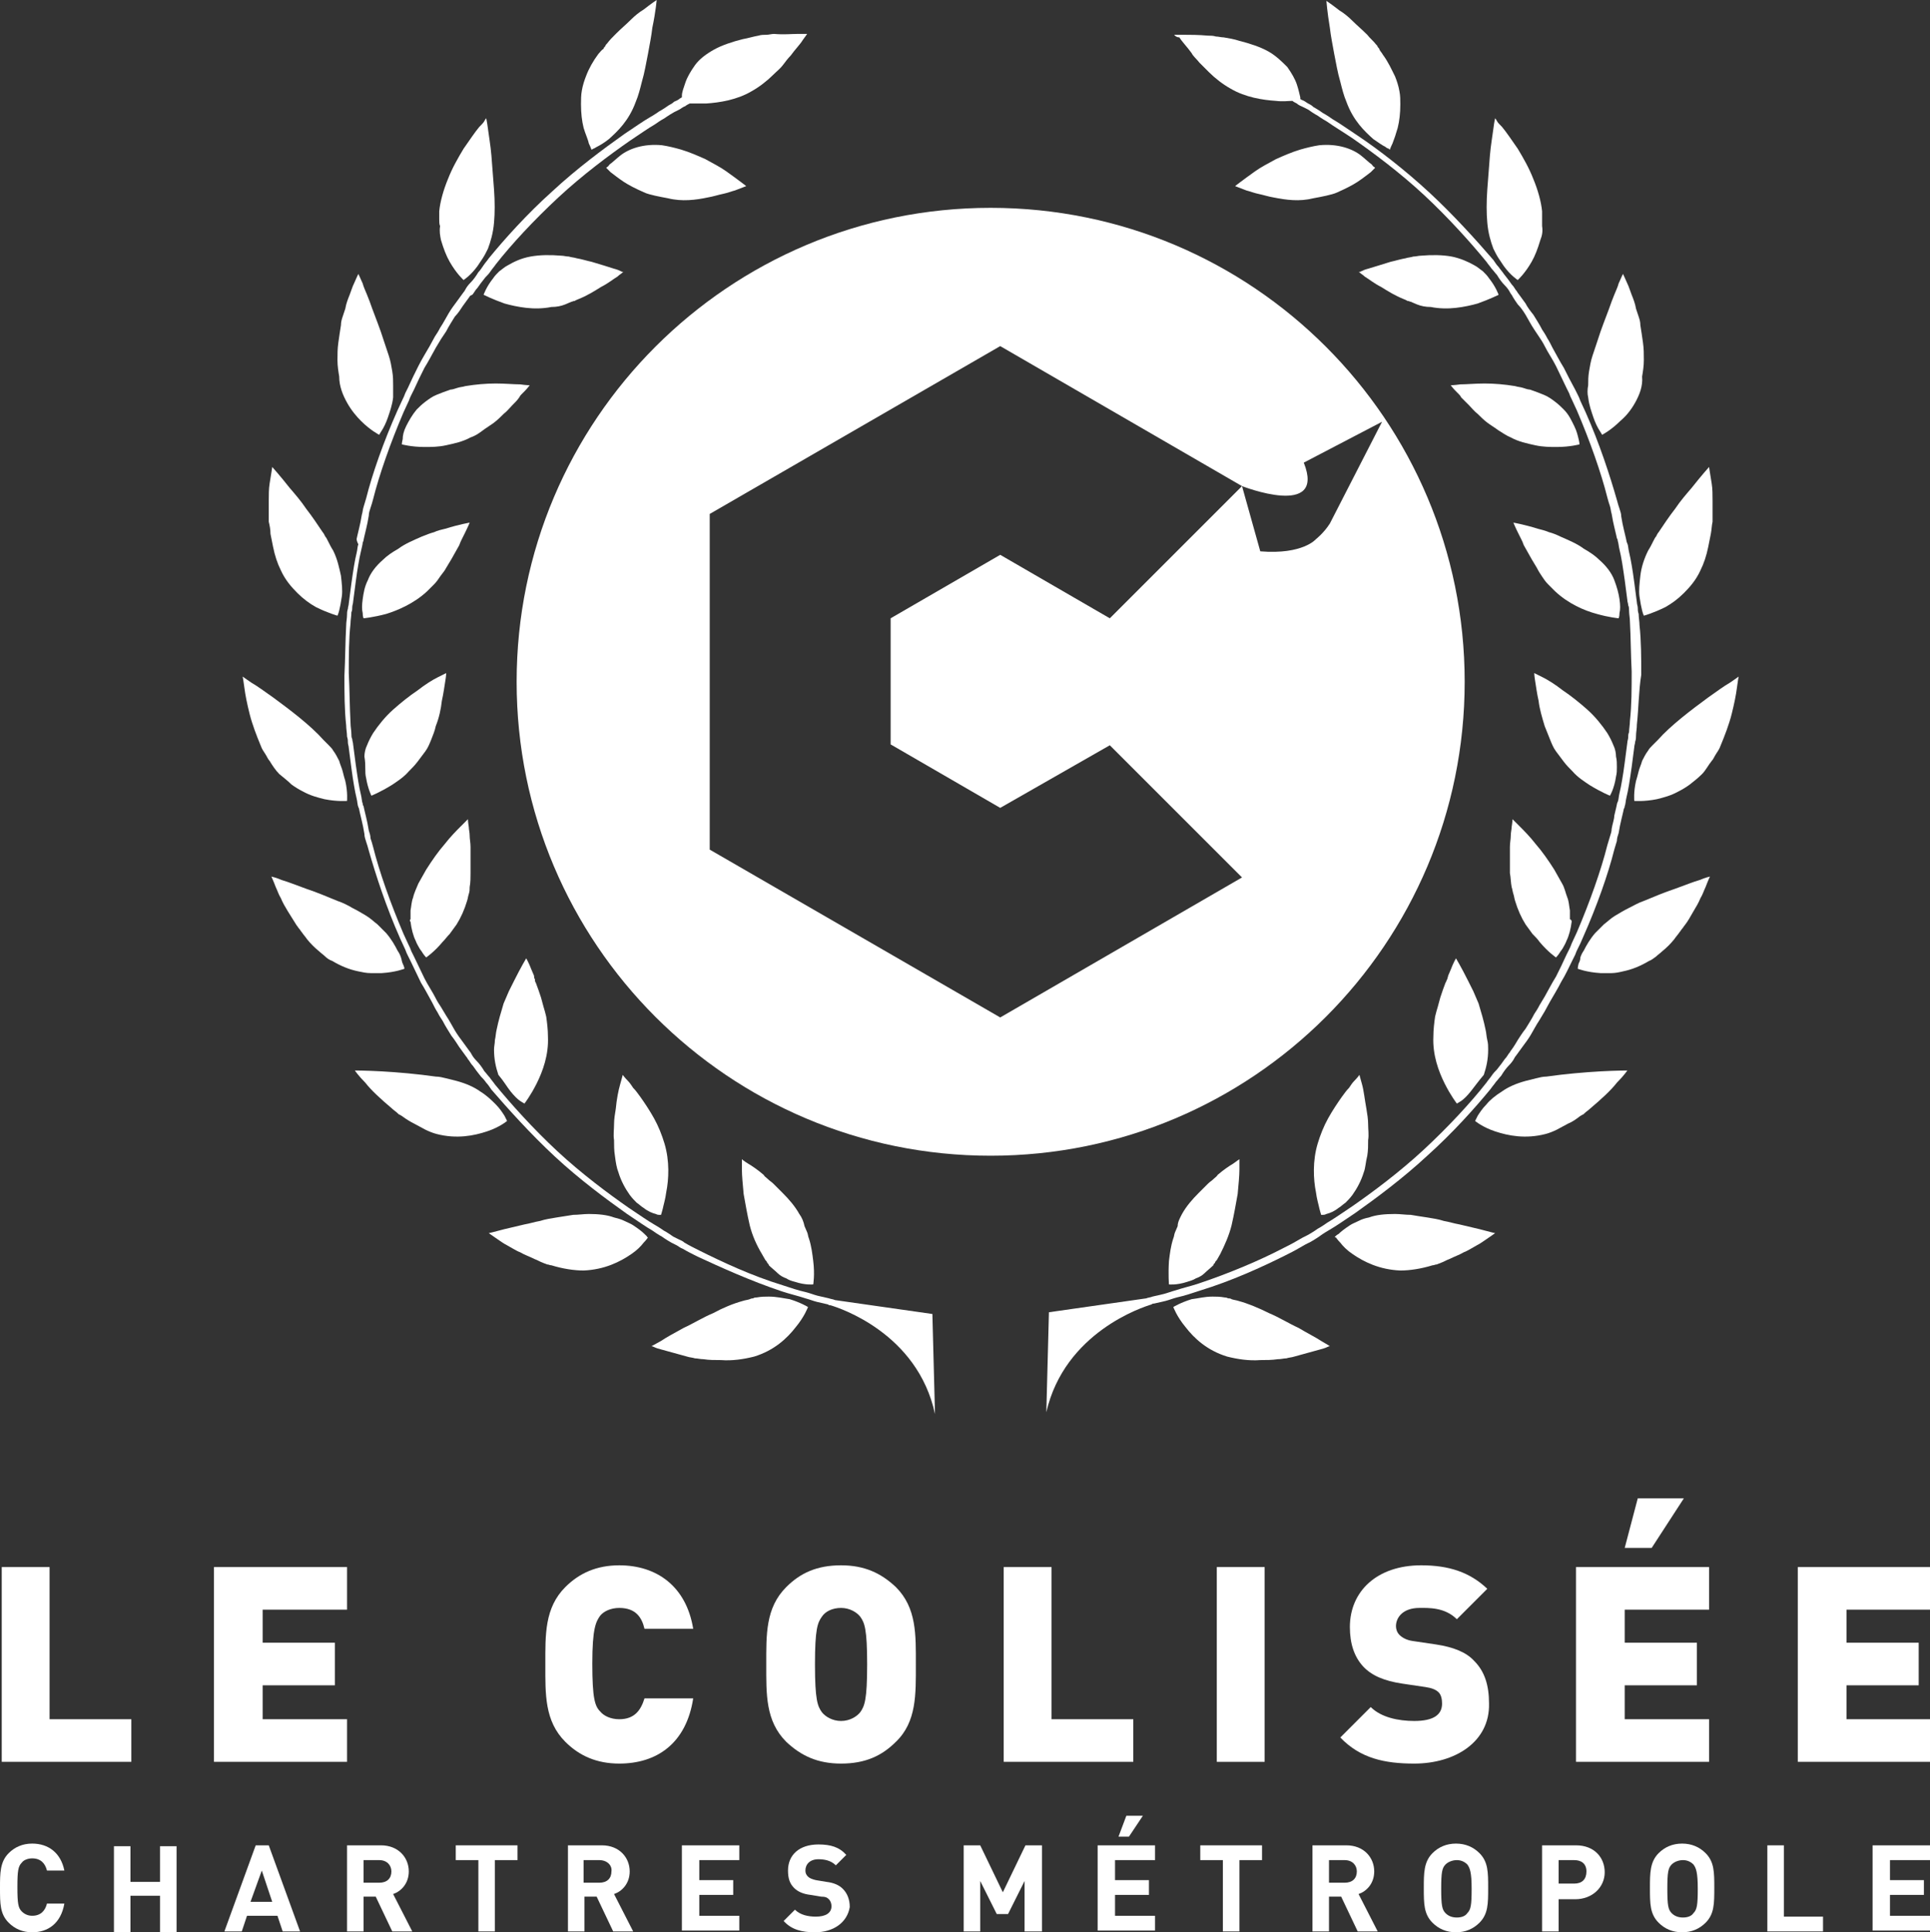 <?xml version="1.0" encoding="utf-8"?>
<!-- Generator: $$$/GeneralStr/196=Adobe Illustrator 27.6.0, SVG Export Plug-In . SVG Version: 6.00 Build 0)  -->
<svg fill="#fff" version="1.1" id="Calque_1" xmlns="http://www.w3.org/2000/svg" xmlns:xlink="http://www.w3.org/1999/xlink" x="0px" y="0px"
	 viewBox="0 0 221.9 222.2" style="enable-background:new 0 0 221.9 222.2;" xml:space="preserve">
<rect x="0" y="0" width="221.9" height="222.2" fill="#333333" stroke="none"/>
<style type="text/css">
	.st0{fill:transparent;}
</style>
<g>
	<path d="M3.7,222.2c-1.1,0-2-0.4-2.7-1.1c-1-1-1-2.2-1-4c0-1.7,0-3,1-4c0.7-0.7,1.6-1.1,2.7-1.1c1.9,0,3.3,1.1,3.7,3.1h-2
		c-0.2-0.8-0.7-1.4-1.7-1.4c-0.5,0-1,0.2-1.2,0.5c-0.4,0.4-0.5,0.9-0.5,2.8s0.1,2.4,0.5,2.8c0.3,0.3,0.7,0.5,1.2,0.5
		c1,0,1.5-0.6,1.7-1.4h2C7,221.2,5.5,222.2,3.7,222.2z"/>
	<path d="M18.4,222.1V218h-3.4v4.2h-1.9v-9.9h1.9v4.1h3.4v-4.1h1.9v9.9H18.4z"/>
	<path d="M32.5,222.1l-0.6-1.8h-3.5l-0.6,1.8h-2l3.6-9.9h1.5l3.6,9.9H32.5z M30.1,215.1l-1.3,3.6h2.5L30.1,215.1z"/>
	<path d="M45.1,222.1l-1.9-4h-1.4v4h-1.9v-9.9h3.9c2,0,3.2,1.4,3.2,3c0,1.4-0.9,2.3-1.8,2.6l2.2,4.3H45.1z M43.6,213.9h-1.8v2.6h1.8
		c0.9,0,1.4-0.5,1.4-1.3C45,214.5,44.5,213.9,43.6,213.9z"/>
	<path d="M56.9,213.9v8.2h-1.9v-8.2h-2.6v-1.7h7.1v1.7H56.9z"/>
	<path d="M70.5,222.1l-1.9-4h-1.4v4h-1.9v-9.9h3.9c2,0,3.2,1.4,3.2,3c0,1.4-0.9,2.3-1.8,2.6l2.2,4.3H70.5z M68.9,213.9h-1.8v2.6h1.8
		c0.9,0,1.4-0.5,1.4-1.3C70.4,214.5,69.8,213.9,68.9,213.9z"/>
	<path d="M78.4,222.1v-9.9H85v1.7h-4.6v2.3h3.9v1.7h-3.9v2.4H85v1.7H78.4z"/>
	<path d="M93.7,222.2c-1.5,0-2.7-0.3-3.6-1.3l1.3-1.3c0.6,0.6,1.5,0.8,2.4,0.8c1.1,0,1.8-0.4,1.8-1.2c0-0.3-0.1-0.6-0.3-0.8
		c-0.2-0.2-0.4-0.3-0.9-0.3l-1.2-0.2c-0.9-0.1-1.5-0.4-1.9-0.8c-0.5-0.5-0.7-1.1-0.7-2c0-1.8,1.3-3,3.5-3c1.4,0,2.4,0.3,3.2,1.2
		l-1.2,1.2c-0.6-0.6-1.4-0.7-2-0.7c-1,0-1.5,0.6-1.5,1.3c0,0.3,0.1,0.5,0.3,0.7c0.2,0.2,0.5,0.3,0.9,0.4l1.2,0.2
		c0.9,0.1,1.5,0.4,1.9,0.8c0.5,0.5,0.8,1.2,0.8,2.1C97.4,221.1,95.8,222.2,93.7,222.2z"/>
	<path d="M117.8,222.1v-5.8l-1.9,3.8h-1.3l-1.9-3.8v5.8h-1.9v-9.9h1.9l2.6,5.4l2.6-5.4h1.9v9.9H117.8z"/>
	<path d="M126.2,222.1v-9.9h6.6v1.7h-4.6v2.3h3.9v1.7h-3.9v2.4h4.6v1.7H126.2z M129.8,211.2h-1.2l0.9-2.4h1.9L129.8,211.2z"/>
	<path d="M142.5,213.9v8.2h-1.9v-8.2H138v-1.7h7.1v1.7H142.5z"/>
	<path d="M156.1,222.1l-1.9-4h-1.4v4h-1.9v-9.9h3.9c2,0,3.2,1.4,3.2,3c0,1.4-0.9,2.3-1.8,2.6l2.2,4.3H156.1z M154.6,213.9h-1.8v2.6
		h1.8c0.9,0,1.4-0.5,1.4-1.3C156,214.5,155.5,213.9,154.6,213.9z"/>
	<path d="M170.1,221.1c-0.7,0.7-1.6,1.1-2.7,1.1s-2-0.4-2.7-1.1c-1-1-1-2.2-1-4c0-1.7,0-3,1-4c0.7-0.7,1.6-1.1,2.7-1.1
		s2,0.4,2.7,1.1c1,1,1,2.2,1,4C171.1,218.9,171.1,220.1,170.1,221.1z M168.7,214.4c-0.3-0.3-0.7-0.5-1.2-0.5s-1,0.2-1.3,0.5
		c-0.4,0.4-0.5,0.9-0.5,2.8s0.1,2.4,0.5,2.8c0.3,0.3,0.7,0.5,1.3,0.5s1-0.2,1.2-0.5c0.4-0.4,0.5-0.9,0.5-2.8S169,214.8,168.7,214.4z
		"/>
	<path d="M181.1,218.4h-1.9v3.7h-1.9v-9.9h3.9c2.1,0,3.3,1.4,3.3,3.1S183.1,218.4,181.1,218.4z M181,213.9h-1.8v2.7h1.8
		c0.9,0,1.4-0.5,1.4-1.4S181.8,213.9,181,213.9z"/>
	<path d="M196.1,221.1c-0.7,0.7-1.6,1.1-2.7,1.1s-2-0.4-2.7-1.1c-1-1-1-2.2-1-4c0-1.7,0-3,1-4c0.7-0.7,1.6-1.1,2.7-1.1
		s2,0.4,2.7,1.1c1,1,1,2.2,1,4C197.1,218.9,197.1,220.1,196.1,221.1z M194.7,214.4c-0.3-0.3-0.7-0.5-1.2-0.5s-1,0.2-1.3,0.5
		c-0.4,0.4-0.5,0.9-0.5,2.8s0.1,2.4,0.5,2.8c0.3,0.3,0.7,0.5,1.3,0.5s1-0.2,1.2-0.5c0.4-0.4,0.5-0.9,0.5-2.8S195,214.8,194.7,214.4z
		"/>
	<path d="M203.2,222.1v-9.9h1.9v8.2h4.5v1.7H203.2z"/>
	<path d="M215.3,222.1v-9.9h6.6v1.7h-4.6v2.3h3.9v1.7h-3.9v2.4h4.6v1.7H215.3z"/>
</g>
<g>
	<path d="M0.2,202.6v-22.4h5.5v17.5h9.4v4.9H0.2z"/>
	<path d="M24.6,202.6v-22.4h15.3v4.9h-9.7v3.8h8.3v4.9h-8.3v3.9h9.7v4.9H24.6z"/>
	<path d="M71.2,202.8c-2.6,0-4.6-0.9-6.2-2.5c-2.4-2.4-2.3-5.5-2.3-8.9c0-3.4-0.1-6.5,2.3-8.9c1.6-1.6,3.6-2.5,6.2-2.5
		c4.3,0,7.7,2.4,8.5,7.3h-5.6c-0.3-1.3-1-2.4-2.9-2.4c-1,0-1.8,0.4-2.2,0.9c-0.5,0.7-0.9,1.5-0.9,5.5s0.3,4.9,0.9,5.5
		c0.4,0.5,1.2,0.9,2.2,0.9c1.8,0,2.5-1.1,2.9-2.4h5.6C78.9,200.5,75.5,202.8,71.2,202.8z"/>
	<path d="M103,200.3c-1.6,1.6-3.5,2.5-6.3,2.5c-2.7,0-4.6-0.9-6.3-2.5c-2.4-2.4-2.3-5.5-2.3-8.9c0-3.4-0.1-6.5,2.3-8.9
		c1.6-1.6,3.5-2.5,6.3-2.5c2.7,0,4.6,0.9,6.3,2.5c2.4,2.4,2.3,5.5,2.3,8.9C105.3,194.8,105.4,198,103,200.3z M98.9,185.9
		c-0.4-0.5-1.2-1-2.2-1c-1,0-1.8,0.4-2.2,1c-0.5,0.7-0.8,1.4-0.8,5.5s0.3,4.8,0.8,5.5c0.4,0.5,1.2,1,2.2,1c1,0,1.8-0.5,2.2-1
		c0.5-0.7,0.8-1.4,0.8-5.5S99.4,186.6,98.9,185.9z"/>
	<path d="M115.4,202.6v-22.4h5.5v17.5h9.4v4.9H115.4z"/>
	<path d="M139.9,202.6v-22.4h5.5v22.4H139.9z"/>
	<path d="M162.6,202.8c-3.4,0-6.2-0.6-8.5-3l3.5-3.5c1.2,1.2,3.2,1.6,5,1.6c2.2,0,3.2-0.7,3.2-2c0-0.5-0.1-1-0.4-1.3
		c-0.3-0.3-0.8-0.5-1.5-0.6l-2.7-0.4c-2-0.3-3.5-0.9-4.5-2c-1-1.1-1.5-2.6-1.5-4.5c0-4.1,3.1-7.1,8.2-7.1c3.2,0,5.6,0.8,7.6,2.7
		l-3.5,3.5c-1.4-1.4-3.3-1.3-4.3-1.3c-1.9,0-2.7,1.1-2.7,2.1c0,0.3,0.1,0.7,0.4,1c0.3,0.3,0.8,0.6,1.5,0.7l2.7,0.4
		c2,0.3,3.5,0.9,4.4,1.9c1.2,1.2,1.7,2.8,1.7,4.9C171.3,200.3,167.3,202.8,162.6,202.8z"/>
	<path d="M181.2,202.6v-22.4h15.3v4.9h-9.7v3.8h8.3v4.9h-8.3v3.9h9.7v4.9H181.2z M189.9,178h-3.1l1.5-5.7h5.3L189.9,178z"/>
	<path d="M206.7,202.6v-22.4h15.3v4.9h-9.7v3.8h8.3v4.9h-8.3v3.9h9.7v4.9H206.7z"/>
</g>
<path d="M113.9,23.9c-30.1,0-54.5,24.4-54.5,54.5c0,30.1,24.4,54.5,54.5,54.5s54.5-24.4,54.5-54.5C168.4,48.3,144,23.9,113.9,23.9z
	 M151.3,62c0,0-1.5,1.8-6.4,1.4l-2.1-7.5l-15.2,15.2L115,63.8l-12.6,7.3v14.5l12.6,7.3l12.6-7.2l15.2,15.2L115,117L81.6,97.7V59.1
	L115,39.8l27.8,16.1c0,0,9.7,3.8,7.1-2.7l9-4.7c0,0-5.8,11.3-6,11.7C152.2,61.3,151.3,62,151.3,62z"/>
<g>
	<g>
		<g>
			<path d="M88.4,149.1c-0.4,0-0.9,0-1.4,0.1c-0.1,0-0.3,0-0.4,0.1c-0.1,0-0.2,0-0.4,0.1c-0.3,0.1-0.5,0.1-0.8,0.2
				c-1.1,0.3-2.3,0.8-3.4,1.4c-1.2,0.5-2.3,1.2-3.4,1.7c-1.1,0.6-2,1.1-2.6,1.5c-0.7,0.4-1.1,0.6-1.1,0.6s0.1,0,0.3,0.1
				c0.2,0.1,0.5,0.2,0.9,0.3c0.7,0.2,1.8,0.5,2.9,0.8c0.3,0.1,0.6,0.1,0.9,0.2c0.3,0,0.6,0.1,1,0.1c0.6,0.1,1.3,0.1,2,0.1
				c1.3,0.1,2.6-0.1,3.8-0.4c2.3-0.7,3.8-2.1,4.8-3.4c1-1.2,1.4-2.3,1.4-2.3s-0.8-0.5-2.1-0.9C90.1,149.3,89.3,149.1,88.4,149.1z"/>
			<path d="M91.9,139.6c-0.5-0.9-1.2-1.7-1.9-2.4c-0.4-0.4-0.7-0.7-1.1-1.1c-0.2-0.2-0.4-0.3-0.6-0.5c-0.2-0.2-0.4-0.3-0.5-0.5
				c-0.7-0.6-1.3-1-1.8-1.3c-0.5-0.3-0.7-0.5-0.7-0.5s0,0.4,0,1.2c0,0.7,0.1,1.7,0.2,2.8c0.2,1.1,0.4,2.3,0.7,3.6
				c0.3,1.2,0.8,2.3,1.4,3.3c0.1,0.2,0.3,0.5,0.4,0.7c0.1,0.1,0.2,0.2,0.2,0.3c0.1,0.1,0.2,0.2,0.2,0.3c0.3,0.3,0.7,0.6,1,0.9
				c0.3,0.3,0.7,0.5,1,0.6c0.3,0.2,0.6,0.3,1,0.4c1.2,0.4,2.1,0.3,2.1,0.3s0.2-1.1,0-2.7c-0.1-0.8-0.2-1.7-0.5-2.6
				c-0.1-0.2-0.1-0.5-0.2-0.7c-0.1-0.2-0.2-0.5-0.3-0.7C92.4,140.5,92.2,140,91.9,139.6z"/>
			<path d="M74.4,142.2c-0.1-0.1-0.2-0.2-0.3-0.3c-0.3-0.3-0.7-0.6-1.3-1c-0.3-0.2-0.6-0.3-1-0.5c-0.4-0.2-0.8-0.3-1.2-0.4
				c-0.8-0.3-1.8-0.4-2.9-0.4c-0.6,0-1.2,0.1-1.8,0.1c-0.6,0.1-1.3,0.2-1.9,0.3c-0.6,0.1-1.3,0.2-1.9,0.4c-0.6,0.1-1.2,0.3-1.8,0.4
				c-1.2,0.3-2.2,0.5-2.9,0.7c-0.7,0.2-1.2,0.3-1.2,0.3s0.4,0.3,1,0.7c0.3,0.2,0.7,0.5,1.1,0.7c0.2,0.1,0.5,0.3,0.7,0.4
				c0.2,0.1,0.5,0.3,0.8,0.4c0.5,0.3,1.1,0.5,1.7,0.8c0.3,0.1,0.6,0.3,0.9,0.4c0.2,0.1,0.3,0.1,0.5,0.2c0.2,0,0.3,0.1,0.5,0.1
				c1.3,0.4,2.6,0.6,3.7,0.6c2.4-0.1,4.2-1,5.5-1.9c0.6-0.4,1.1-0.9,1.4-1.3c0.3-0.3,0.5-0.6,0.5-0.6S74.4,142.3,74.4,142.2z"/>
			<path d="M71.1,134.8c0.3,1,0.8,1.9,1.3,2.6c0.3,0.4,0.5,0.6,0.8,0.9c0.3,0.2,0.6,0.5,0.8,0.6c0.5,0.4,1,0.6,1.4,0.7
				c0.2,0.1,0.3,0.1,0.4,0.1c0.1,0,0.2,0,0.2,0s0.1-0.3,0.2-0.7c0.1-0.5,0.3-1.1,0.4-1.9c0.3-1.5,0.4-3.6-0.2-5.6
				c-0.3-1-0.7-2-1.2-2.9c-0.5-0.9-1.1-1.8-1.6-2.5c-0.3-0.4-0.5-0.7-0.8-1c-0.2-0.3-0.4-0.6-0.6-0.8c-0.4-0.4-0.6-0.7-0.6-0.7
				s-0.1,0.4-0.3,1.1c-0.2,0.7-0.4,1.7-0.5,2.8c-0.1,0.6-0.2,1.2-0.2,1.8c0,0.6-0.1,1.2,0,1.8c0,0.6,0,1.2,0.1,1.8
				C70.8,133.7,70.9,134.3,71.1,134.8z"/>
			<path d="M58,128.3c-0.2-0.3-0.5-0.8-1-1.3c-0.5-0.5-1-1-1.8-1.5c-0.7-0.5-1.6-0.9-2.7-1.2c-0.4-0.1-0.8-0.2-1.2-0.3
				c-0.4-0.1-0.8-0.2-1.2-0.2c-2.1-0.3-4.4-0.5-6.2-0.6c-1.8-0.1-3.1-0.1-3.1-0.1s0.4,0.6,1.2,1.4c0.7,0.9,1.8,1.9,3.1,3
				c0.2,0.2,0.4,0.3,0.6,0.5c0.1,0.1,0.2,0.2,0.3,0.2c0.1,0.1,0.2,0.1,0.3,0.2c0.4,0.3,0.9,0.6,1.3,0.8c0.4,0.2,0.9,0.5,1.3,0.7
				c0.4,0.2,0.9,0.4,1.3,0.5c2.3,0.6,4.3,0.2,5.8-0.3c1.5-0.5,2.3-1.2,2.3-1.2S58.2,128.7,58,128.3z"/>
			<path d="M58.7,125.5c0.4,0.5,0.8,0.9,1.1,1.1c0.3,0.2,0.5,0.3,0.5,0.3s0.7-0.9,1.4-2.3c0.7-1.4,1.4-3.3,1.3-5.4
				c0-0.8-0.1-1.6-0.2-2.3c-0.1-0.4-0.2-0.8-0.3-1.1c-0.1-0.4-0.2-0.7-0.3-1.1c-0.2-0.6-0.4-1.2-0.6-1.7c-0.1-0.1-0.1-0.3-0.1-0.4
				c-0.1-0.1-0.1-0.3-0.1-0.4c-0.1-0.2-0.2-0.5-0.3-0.7c-0.3-0.8-0.6-1.3-0.6-1.3s-0.6,1-1.4,2.6c-0.2,0.4-0.4,0.8-0.6,1.2
				c-0.1,0.2-0.2,0.5-0.3,0.7c-0.1,0.2-0.2,0.5-0.3,0.7c-0.3,1-0.6,2-0.8,3c-0.1,0.4-0.1,0.8-0.2,1.2c0,0.4-0.1,0.7-0.1,1.1
				c0,1.1,0.2,2,0.5,2.9C57.9,124.3,58.3,125,58.7,125.5z"/>
			<path d="M42.6,111.9c0.4,0,0.9,0,1.3,0c1.6-0.1,2.6-0.5,2.6-0.5s0-0.2-0.2-0.6c-0.1-0.2-0.1-0.4-0.2-0.7
				c-0.1-0.3-0.2-0.5-0.4-0.8c-0.3-0.6-0.7-1.3-1.3-2c-0.1-0.1-0.3-0.3-0.5-0.5c-0.2-0.2-0.3-0.3-0.5-0.5c-0.4-0.3-0.8-0.7-1.3-1
				c-0.5-0.3-1-0.6-1.6-0.9c-0.5-0.3-1.1-0.6-1.7-0.8c-1.2-0.5-2.4-1-3.6-1.4c-1.1-0.4-2.1-0.8-2.8-1c-0.7-0.3-1.2-0.4-1.2-0.4
				s0.2,0.4,0.5,1.2c0.2,0.4,0.3,0.8,0.6,1.3c0.2,0.5,0.5,1,0.8,1.5c0.3,0.5,0.7,1.1,1,1.6c0.1,0.1,0.2,0.3,0.3,0.4
				c0.1,0.1,0.2,0.3,0.3,0.4c0.2,0.3,0.4,0.5,0.6,0.8c0.4,0.5,0.9,1,1.4,1.4c0.2,0.2,0.5,0.4,0.7,0.6c0.2,0.2,0.5,0.4,0.8,0.5
				c1,0.6,2,1,3,1.2C41.7,111.8,42.1,111.9,42.6,111.9z"/>
			<path d="M47.2,106c0.1,0.8,0.3,1.6,0.6,2.2c0.1,0.3,0.3,0.6,0.4,0.8c0.1,0.2,0.3,0.4,0.4,0.6c0.2,0.3,0.4,0.5,0.4,0.5
				s0.9-0.6,1.9-1.8c0.3-0.3,0.5-0.6,0.8-0.9c0.3-0.4,0.5-0.7,0.8-1.1c0.5-0.8,0.9-1.7,1.2-2.7c0.1-0.3,0.1-0.5,0.2-0.8
				c0.1-0.3,0.1-0.5,0.1-0.8c0.1-0.5,0.1-1.1,0.1-1.6c0-1,0-2.1,0-3c0-0.5-0.1-0.9-0.1-1.3c0-0.4-0.1-0.7-0.1-1
				c-0.1-0.6-0.1-0.9-0.1-0.9s-0.3,0.3-0.8,0.8c-0.5,0.5-1.2,1.2-1.9,2.1c-0.7,0.8-1.4,1.8-2.1,2.9c-0.3,0.5-0.6,1.1-0.9,1.6
				c-0.2,0.5-0.5,1.1-0.6,1.6c-0.2,0.5-0.2,1-0.3,1.5c0,0.2,0,0.5,0,0.7c0,0.1,0,0.2,0,0.3C47.1,105.8,47.1,105.9,47.2,106z"/>
			<path d="M33.5,90.2c0.4,0.3,0.9,0.6,1.3,0.8c0.9,0.5,1.7,0.7,2.5,0.9c1.5,0.3,2.6,0.2,2.6,0.2s0.1-1-0.2-2.3
				c-0.1-0.3-0.2-0.7-0.3-1.1c-0.1-0.4-0.3-0.8-0.4-1.2c-0.2-0.4-0.4-0.8-0.7-1.2c-0.1-0.2-0.3-0.4-0.5-0.6
				c-0.1-0.1-0.2-0.2-0.3-0.3c-0.1-0.1-0.2-0.2-0.3-0.3c-1.5-1.7-3.9-3.5-5.8-4.9c-1-0.7-1.8-1.3-2.5-1.7c-0.6-0.4-1-0.7-1-0.7
				s0.1,0.5,0.2,1.3c0.1,0.8,0.3,1.8,0.6,3c0.3,1.2,0.8,2.5,1.3,3.7c0.1,0.3,0.3,0.6,0.5,0.9c0.2,0.3,0.3,0.6,0.5,0.8
				c0.3,0.5,0.7,1.1,1.1,1.5C32.7,89.5,33.1,89.8,33.5,90.2z"/>
			<path d="M42.7,91.5c0,0,1-0.4,2.3-1.2c0.6-0.4,1.4-0.9,2-1.6c0.3-0.3,0.7-0.7,1-1.1c0.3-0.4,0.6-0.8,0.9-1.2
				c0.3-0.4,0.5-0.9,0.7-1.4c0.2-0.5,0.4-1,0.5-1.5c0.4-1,0.6-2,0.7-2.9c0.2-0.9,0.3-1.7,0.4-2.3c0.1-0.6,0.1-0.9,0.1-0.9
				s-0.4,0.2-1,0.5c-0.6,0.3-1.4,0.8-2.3,1.5c-0.9,0.6-1.9,1.4-2.8,2.2c-0.9,0.8-1.7,1.8-2.3,2.7c-0.3,0.5-0.5,0.9-0.7,1.4
				c-0.2,0.4-0.3,0.9-0.3,1.3C42,87.6,42,88,42,88.4c0,0.4,0,0.7,0.1,1.1C42.3,90.7,42.7,91.5,42.7,91.5z"/>
			<path d="M31.1,61.4c0.1,0.5,0.2,1,0.3,1.5c0.2,1,0.5,1.9,0.9,2.7c0.5,1.1,1.2,1.9,1.9,2.6c0.7,0.7,1.4,1.2,2.1,1.6
				c1.4,0.7,2.5,1,2.5,1s0.1-0.2,0.2-0.6c0.1-0.4,0.2-0.9,0.3-1.6c0.1-0.7,0-1.5-0.1-2.4c-0.2-0.9-0.4-1.9-0.9-2.9
				c-0.2-0.3-0.4-0.7-0.6-1.1c-0.1-0.2-0.2-0.4-0.3-0.5c-0.1-0.2-0.2-0.4-0.3-0.5c-0.6-0.9-1.2-1.8-1.9-2.7
				c-0.6-0.9-1.3-1.7-1.9-2.4c-1.1-1.4-2-2.4-2-2.4s-0.1,0.7-0.3,1.9c-0.1,0.6-0.1,1.3-0.1,2c0,0.7,0,1.5,0,2.4
				C31,60.4,31.1,60.9,31.1,61.4z"/>
			<path d="M49.1,68c0.1-0.1,0.3-0.3,0.4-0.4c0.1-0.1,0.3-0.3,0.4-0.4c0.3-0.3,0.5-0.6,0.7-0.9c0.2-0.3,0.5-0.6,0.7-1
				c0.2-0.3,0.4-0.7,0.6-1c0.3-0.5,0.6-1.1,0.9-1.6c0.1-0.3,0.2-0.5,0.3-0.7c0.1-0.2,0.2-0.4,0.3-0.6c0.4-0.8,0.6-1.3,0.6-1.3
				s-1.2,0.2-2.8,0.7c-0.4,0.1-0.9,0.2-1.3,0.4c-0.4,0.1-0.9,0.3-1.4,0.5c-0.9,0.4-1.9,0.8-2.7,1.4c-0.7,0.4-1.3,0.8-1.8,1.3
				c-0.8,0.7-1.4,1.5-1.7,2.3c-0.4,0.8-0.5,1.5-0.6,2.2c-0.1,0.7-0.1,1.2,0,1.6c0,0.4,0.1,0.6,0.1,0.6s1.1-0.1,2.6-0.5
				C45.7,70.2,47.6,69.4,49.1,68z"/>
			<path d="M39.9,46.3c0.5,0.9,1.1,1.6,1.6,2.1c1.1,1.1,2.1,1.6,2.1,1.6s0.1-0.2,0.3-0.5c0.2-0.3,0.5-0.9,0.7-1.5
				c0.2-0.6,0.5-1.4,0.6-2.3c0-0.4,0-0.9,0-1.4c0-0.5,0-1-0.1-1.6c-0.1-0.6-0.2-1.2-0.4-1.8c-0.1-0.3-0.2-0.6-0.3-0.9
				c-0.1-0.3-0.2-0.6-0.3-0.9c-0.4-1.3-0.9-2.5-1.3-3.6c-0.2-0.6-0.4-1.1-0.6-1.6c-0.2-0.5-0.4-0.9-0.5-1.3
				c-0.3-0.7-0.5-1.1-0.5-1.1s-0.2,0.4-0.5,1.1c-0.2,0.4-0.3,0.8-0.5,1.3c-0.2,0.5-0.4,1-0.5,1.6c-0.1,0.3-0.2,0.6-0.3,0.9
				c-0.1,0.3-0.2,0.6-0.2,1c-0.1,0.6-0.2,1.3-0.3,2c-0.1,0.7-0.1,1.3-0.1,2c0,0.7,0.1,1.3,0.2,1.9C39,44.4,39.4,45.4,39.9,46.3z"/>
			<path d="M55.5,49.5c0.4-0.3,0.9-0.6,1.3-0.9c0.4-0.3,0.8-0.7,1.1-1c0.4-0.3,0.7-0.7,1-1c0.3-0.3,0.6-0.6,0.8-0.9
				c0.1-0.2,0.2-0.3,0.3-0.4c0.1-0.1,0.2-0.2,0.3-0.3c0.4-0.4,0.6-0.7,0.6-0.7s-0.4,0-1.1-0.1c-0.7,0-1.7-0.1-2.8-0.1
				c-1.1,0-2.3,0.1-3.5,0.3c-0.3,0.1-0.6,0.1-0.9,0.2c-0.3,0.1-0.6,0.2-0.8,0.2c-0.6,0.2-1.1,0.4-1.6,0.6c-0.5,0.2-0.9,0.5-1.3,0.8
				c-0.4,0.3-0.7,0.6-1,0.9c-0.5,0.6-0.9,1.3-1.2,1.9c-0.3,0.6-0.4,1.1-0.4,1.5c-0.1,0.4-0.1,0.6-0.1,0.6s1.1,0.3,2.6,0.3
				c0.8,0,1.6,0,2.5-0.2c0.9-0.2,1.9-0.4,2.8-0.9C54.7,50.1,55.1,49.8,55.5,49.5z"/>
			<path d="M50.7,27.6c0.3,1,0.6,1.8,1,2.5c0.8,1.4,1.6,2.1,1.6,2.1s0.8-0.5,1.6-1.6c0.2-0.3,0.4-0.6,0.6-0.9
				c0.2-0.3,0.4-0.7,0.6-1.1c0.3-0.8,0.6-1.8,0.7-3c0.1-1.1,0.1-2.4,0-3.8c-0.1-1.3-0.2-2.7-0.3-3.9c-0.1-1.2-0.3-2.3-0.4-3.1
				c-0.1-0.8-0.2-1.2-0.2-1.2s-0.1,0.1-0.2,0.3c-0.1,0.2-0.3,0.4-0.6,0.7c-0.5,0.6-1.1,1.5-1.8,2.5c-0.6,1-1.3,2.2-1.8,3.5
				c-0.5,1.2-0.9,2.6-1,3.7c0,0.3,0,0.6,0,0.9s0,0.6,0.1,0.8C50.5,26.6,50.6,27.1,50.7,27.6z"/>
			<path d="M65,35c0.2-0.1,0.5-0.2,0.7-0.3c0.1,0,0.2-0.1,0.4-0.1c0.1-0.1,0.2-0.1,0.4-0.2c1-0.4,1.8-0.9,2.6-1.4
				c0.8-0.4,1.4-0.9,1.9-1.2c0.2-0.2,0.4-0.3,0.5-0.4c0.1-0.1,0.2-0.1,0.2-0.1s-0.1,0-0.3-0.1c-0.2-0.1-0.4-0.2-0.8-0.3
				c-0.6-0.2-1.6-0.5-2.6-0.8c-0.5-0.1-1.1-0.3-1.7-0.4c-0.3-0.1-0.6-0.1-0.9-0.2c-0.3,0-0.6-0.1-0.9-0.1c-1.2-0.1-2.4-0.1-3.5,0.1
				c-1.1,0.2-1.9,0.6-2.6,1c-0.4,0.2-0.7,0.5-1,0.7c-0.3,0.3-0.5,0.5-0.7,0.8c-0.8,1-1.1,1.9-1.1,1.9s1,0.5,2.4,1
				c0.7,0.2,1.6,0.4,2.5,0.5c0.9,0.1,1.9,0.1,2.9-0.1C64,35.3,64.5,35.2,65,35z"/>
			<path d="M67.7,16.5c0.2,0.4,0.3,0.7,0.3,0.7s0.1,0,0.2-0.1c0.1,0,0.2-0.1,0.4-0.2c0.4-0.2,0.9-0.5,1.4-0.9c1-0.9,2.3-2.1,3.1-4.3
				c0.3-0.7,0.5-1.5,0.7-2.3c0.3-1,0.5-2.2,0.7-3.2c0.2-1.1,0.4-2.1,0.5-3C75.4,1.3,75.5,0,75.5,0S74.9,0.4,74,1.1
				c-0.5,0.3-1,0.7-1.5,1.2c-0.5,0.5-1.1,1-1.7,1.6c-0.4,0.4-0.7,0.7-1,1.1c-0.1,0.1-0.2,0.2-0.2,0.3c-0.1,0.1-0.2,0.2-0.2,0.3
				C69.1,5.8,69,6,68.8,6.2c-0.6,0.8-1.1,1.7-1.4,2.5c-0.2,0.5-0.4,1.1-0.5,1.7c-0.1,0.5-0.1,1.1-0.1,1.6c0,1,0.1,1.9,0.3,2.7
				C67.3,15.4,67.6,16,67.7,16.5z"/>
			<path d="M81.4,22.7c0.6-0.1,1.2-0.3,1.7-0.4c0.5-0.1,1-0.3,1.4-0.4c0.8-0.3,1.3-0.5,1.3-0.5s-0.9-0.7-2.3-1.7
				c-0.7-0.5-1.5-0.9-2.4-1.4c-0.9-0.4-1.8-0.8-2.8-1.1c-0.7-0.2-1.5-0.4-2.2-0.5c-2.1-0.2-3.8,0.4-4.8,1.2c-0.5,0.4-0.9,0.8-1.2,1
				c-0.1,0.1-0.2,0.3-0.3,0.3c-0.1,0.1-0.1,0.1-0.1,0.1s0.2,0.2,0.5,0.5c0.4,0.3,0.9,0.7,1.5,1.1c0.6,0.4,1.4,0.8,2.3,1.2
				c0.4,0.2,0.9,0.3,1.3,0.4c0.5,0.1,0.9,0.2,1.5,0.3C78.4,23.2,80,23,81.4,22.7z"/>
		</g>
		<path d="M95.5,150.1c-0.1,0-0.2,0-0.3-0.1c-0.4-0.1-0.9-0.2-1.3-0.3c-0.4-0.1-0.9-0.3-1.3-0.4c-0.9-0.3-1.8-0.5-2.7-0.8
			c-3.6-1.2-7.1-2.8-9.7-4c-0.6-0.3-1.2-0.6-1.7-0.9c-0.3-0.1-0.5-0.3-0.7-0.4c-0.2-0.1-0.4-0.2-0.6-0.3c-0.7-0.4-1.1-0.7-1.1-0.7
			s-0.4-0.2-1.1-0.7c-0.7-0.4-1.7-1.1-2.9-1.9c-2.4-1.7-5.5-4-8.3-6.6c-2.8-2.6-5.4-5.5-7.3-7.7c-0.2-0.3-0.4-0.6-0.6-0.8
			c-0.2-0.3-0.4-0.5-0.6-0.7c-0.4-0.5-0.7-0.9-0.9-1.2c-0.3-0.3-0.4-0.6-0.6-0.8c-0.1-0.2-0.2-0.3-0.2-0.3s-0.3-0.4-0.8-1.1
			c-0.2-0.3-0.5-0.8-0.9-1.3c-0.3-0.5-0.7-1.1-1-1.7c-0.2-0.3-0.4-0.6-0.6-1c-0.2-0.3-0.4-0.7-0.6-1.1c-0.4-0.7-0.8-1.5-1.3-2.3
			c-0.4-0.8-0.8-1.7-1.2-2.5c-0.1-0.2-0.2-0.4-0.3-0.6c-0.1-0.2-0.2-0.4-0.3-0.7c-0.2-0.4-0.4-0.9-0.6-1.3
			c-1.6-3.6-2.8-7.3-3.6-10.1c-0.1-0.4-0.2-0.7-0.3-1c-0.1-0.3-0.2-0.6-0.2-0.9c-0.1-0.6-0.2-1.1-0.3-1.5c-0.2-0.8-0.3-1.3-0.3-1.3
			s0-0.1-0.1-0.3c-0.1-0.2-0.1-0.6-0.2-1c-0.1-0.4-0.2-0.9-0.3-1.5c-0.1-0.6-0.2-1.2-0.3-2c-0.1-0.7-0.2-1.5-0.3-2.3
			c0-0.2-0.1-0.4-0.1-0.6c0-0.2,0-0.4-0.1-0.7c0-0.4-0.1-0.9-0.1-1.3c-0.2-1.8-0.2-3.8-0.2-5.7c0.1-2,0.1-3.9,0.2-5.7
			c0-0.5,0.1-0.9,0.1-1.3c0-0.2,0-0.4,0.1-0.7c0-0.2,0.1-0.4,0.1-0.6c0.1-0.8,0.2-1.6,0.3-2.3c0.1-0.7,0.2-1.4,0.3-2
			c0.1-0.6,0.2-1.1,0.3-1.5c0.1-0.4,0.1-0.8,0.2-1C41,62.2,41,62,41,62s0.1-0.5,0.3-1.3c0.1-0.4,0.2-0.9,0.3-1.5
			c0.1-0.3,0.1-0.6,0.2-0.9c0.1-0.3,0.2-0.7,0.3-1c0.7-2.8,2-6.5,3.6-10.1c0.2-0.4,0.4-0.9,0.6-1.3c0.1-0.2,0.2-0.4,0.3-0.7
			c0.1-0.2,0.2-0.4,0.3-0.6c0.4-0.9,0.8-1.7,1.2-2.5c0.4-0.8,0.9-1.6,1.3-2.3c0.2-0.4,0.4-0.7,0.6-1.1c0.2-0.3,0.4-0.6,0.6-1
			c0.4-0.6,0.7-1.2,1-1.7c0.3-0.5,0.6-0.9,0.9-1.3c0.5-0.7,0.8-1.1,0.8-1.1s0.1-0.1,0.2-0.3c0.1-0.2,0.3-0.5,0.6-0.8
			c0.3-0.3,0.6-0.7,0.9-1.2c0.2-0.2,0.4-0.5,0.6-0.8c0.2-0.3,0.4-0.5,0.6-0.8c1.8-2.2,4.4-5.1,7.3-7.7c2.8-2.6,5.9-4.9,8.3-6.6
			c1.2-0.8,2.2-1.5,2.9-1.9c0.7-0.4,1.1-0.7,1.1-0.7s0.4-0.2,1.1-0.7c0.2-0.1,0.4-0.2,0.6-0.4c0.2-0.1,0.5-0.2,0.7-0.4
			c0.1,0,0.1-0.1,0.2-0.1c0-0.1,0-0.1,0-0.2c0-0.4,0.2-0.9,0.4-1.5c0.2-0.6,0.6-1.3,1.1-2c0.5-0.7,1.3-1.3,2.2-1.8
			c0.9-0.5,2.1-0.9,3.3-1.2c0.6-0.1,1.2-0.3,1.8-0.4c0.3-0.1,0.6-0.1,0.9-0.1c0.3,0,0.6-0.1,0.9-0.1C90.1,4,91,3.9,91.7,3.9
			c0.7,0,1.1,0,1.1,0s-0.2,0.3-0.5,0.7c-0.3,0.5-0.9,1.1-1.4,1.8c-0.3,0.3-0.6,0.7-0.9,1.1c-0.3,0.4-0.7,0.7-1.1,1.1
			c-0.7,0.7-1.6,1.4-2.5,1.9c-1.7,1-3.7,1.3-5.2,1.4c-0.8,0-1.4,0-1.9,0c0,0,0,0,0,0c-0.2,0.1-0.4,0.2-0.5,0.3
			c-0.3,0.1-0.5,0.3-0.7,0.4c-0.2,0.1-0.4,0.2-0.6,0.3c-0.7,0.4-1.1,0.7-1.1,0.7s-0.4,0.2-1.1,0.7c-0.7,0.4-1.7,1.1-2.9,1.9
			c-2.3,1.6-5.4,3.9-8.2,6.5c-2.8,2.6-5.4,5.4-7.2,7.7c-0.2,0.3-0.4,0.5-0.6,0.8c-0.2,0.3-0.4,0.5-0.6,0.7c-0.4,0.5-0.7,0.9-0.9,1.2
			c-0.3,0.3-0.4,0.6-0.6,0.8C54,34,54,34.1,54,34.1s-0.3,0.4-0.8,1.1c-0.2,0.3-0.5,0.8-0.9,1.2c-0.3,0.5-0.7,1.1-1,1.7
			c-0.2,0.3-0.4,0.6-0.6,0.9c-0.2,0.3-0.4,0.7-0.6,1c-0.4,0.7-0.8,1.5-1.3,2.3c-0.4,0.8-0.8,1.6-1.2,2.5c-0.1,0.2-0.2,0.4-0.3,0.6
			c-0.1,0.2-0.2,0.4-0.3,0.7c-0.2,0.4-0.4,0.9-0.6,1.3c-1.5,3.5-2.8,7.2-3.5,10c-0.1,0.4-0.2,0.7-0.3,1c-0.1,0.3-0.2,0.6-0.2,0.9
			c-0.1,0.6-0.2,1.1-0.3,1.5c-0.2,0.8-0.3,1.3-0.3,1.3s0,0.1-0.1,0.3c0,0.2-0.1,0.5-0.2,1c-0.1,0.4-0.2,0.9-0.3,1.5
			c-0.1,0.6-0.2,1.2-0.3,2c-0.1,0.7-0.2,1.5-0.3,2.3c0,0.2-0.1,0.4-0.1,0.6c0,0.2,0,0.4-0.1,0.6c0,0.4-0.1,0.9-0.1,1.3
			c-0.2,1.8-0.2,3.7-0.2,5.7c0.1,1.9,0.1,3.9,0.2,5.7c0,0.5,0.1,0.9,0.1,1.3c0,0.2,0,0.4,0.1,0.6c0,0.2,0.1,0.4,0.1,0.6
			c0.1,0.8,0.2,1.6,0.3,2.3c0.1,0.7,0.2,1.4,0.3,2c0.1,0.6,0.2,1.1,0.3,1.5c0.1,0.4,0.1,0.8,0.2,1c0,0.2,0.1,0.3,0.1,0.3
			s0.1,0.5,0.3,1.3c0.1,0.4,0.2,0.9,0.3,1.5c0.1,0.3,0.2,0.6,0.2,0.9c0.1,0.3,0.2,0.6,0.3,1c0.7,2.8,2,6.5,3.5,10
			c0.2,0.4,0.4,0.9,0.6,1.3c0.1,0.2,0.2,0.4,0.3,0.7c0.1,0.2,0.2,0.4,0.3,0.6c0.4,0.8,0.8,1.7,1.2,2.5c0.4,0.8,0.9,1.5,1.3,2.3
			c0.2,0.4,0.4,0.7,0.6,1c0.2,0.3,0.4,0.7,0.6,1c0.4,0.6,0.7,1.2,1,1.7c0.3,0.5,0.6,0.9,0.9,1.3c0.5,0.7,0.8,1.1,0.8,1.1
			s0.1,0.1,0.2,0.3c0.1,0.2,0.3,0.5,0.6,0.8c0.3,0.3,0.6,0.7,0.9,1.2c0.2,0.2,0.4,0.5,0.6,0.7c0.2,0.3,0.4,0.5,0.6,0.8
			c1.8,2.2,4.4,5.1,7.2,7.7c2.8,2.6,5.9,4.9,8.2,6.5c1.2,0.8,2.2,1.5,2.9,1.9c0.7,0.4,1.1,0.7,1.1,0.7s0.4,0.2,1.1,0.7
			c0.2,0.1,0.4,0.2,0.6,0.3c0.2,0.1,0.5,0.2,0.7,0.4c0.5,0.3,1.1,0.6,1.7,0.9c2.6,1.3,6,2.9,9.6,4c0.9,0.3,1.8,0.6,2.7,0.8
			c0.4,0.1,0.9,0.3,1.3,0.4c0.4,0.1,0.9,0.2,1.3,0.3c0.3,0.1,0.5,0.1,0.7,0.2l11.2,1.6l0.3,11.5C105.5,153.3,96.5,150.4,95.5,150.1z
			"/>
	</g>
	<g>
		<g>
			<path d="M139.4,149.1c0.4,0,0.9,0,1.4,0.1c0.1,0,0.2,0,0.4,0.1c0.1,0,0.3,0,0.4,0.1c0.3,0.1,0.5,0.1,0.8,0.2
				c1.1,0.3,2.3,0.8,3.5,1.4c1.2,0.5,2.3,1.2,3.4,1.7c1,0.6,2,1.1,2.6,1.5c0.7,0.4,1,0.6,1,0.6s-0.1,0-0.3,0.1
				c-0.2,0.1-0.5,0.2-0.9,0.3c-0.7,0.2-1.8,0.5-2.9,0.8c-0.3,0.1-0.6,0.1-0.9,0.2c-0.3,0-0.6,0.1-1,0.1c-0.7,0.1-1.3,0.1-2,0.1
				c-1.3,0.1-2.6-0.1-3.8-0.4c-2.3-0.7-3.8-2.1-4.8-3.4c-1-1.2-1.4-2.3-1.4-2.3s0.8-0.5,2.1-0.9
				C137.8,149.3,138.5,149.1,139.4,149.1z"/>
			<path d="M135.9,139.6c0.5-0.9,1.2-1.7,1.9-2.4c0.4-0.4,0.7-0.7,1.1-1.1c0.2-0.2,0.4-0.3,0.6-0.5c0.2-0.2,0.4-0.3,0.5-0.5
				c0.7-0.6,1.3-1,1.8-1.3c0.4-0.3,0.7-0.5,0.7-0.5s0,0.4,0,1.2c0,0.7-0.1,1.7-0.2,2.8c-0.2,1.1-0.4,2.3-0.7,3.6
				c-0.3,1.2-0.8,2.3-1.3,3.3c-0.1,0.2-0.3,0.5-0.4,0.7c-0.1,0.1-0.2,0.2-0.2,0.3c-0.1,0.1-0.2,0.2-0.2,0.3c-0.3,0.3-0.7,0.6-1,0.9
				c-0.3,0.3-0.7,0.5-1,0.6c-0.3,0.2-0.7,0.3-1,0.4c-1.2,0.4-2.1,0.3-2.1,0.3s-0.1-1.1,0-2.7c0.1-0.8,0.2-1.7,0.5-2.6
				c0.1-0.2,0.1-0.5,0.2-0.7c0.1-0.2,0.2-0.5,0.3-0.7C135.4,140.5,135.7,140,135.9,139.6z"/>
			<path d="M153.5,142.2c0.1-0.1,0.2-0.2,0.4-0.3c0.3-0.3,0.7-0.6,1.3-1c0.3-0.2,0.6-0.3,1-0.5c0.4-0.2,0.7-0.3,1.2-0.4
				c0.8-0.3,1.8-0.4,3-0.4c0.6,0,1.2,0.1,1.8,0.1c0.6,0.1,1.2,0.2,1.9,0.3c0.6,0.1,1.3,0.2,1.9,0.4c0.6,0.1,1.2,0.3,1.8,0.4
				c1.2,0.3,2.2,0.5,2.9,0.7c0.7,0.2,1.2,0.3,1.2,0.3s-0.4,0.3-1,0.7c-0.3,0.2-0.7,0.5-1.1,0.7c-0.2,0.1-0.5,0.3-0.7,0.4
				c-0.2,0.1-0.5,0.3-0.8,0.4c-0.5,0.3-1.1,0.5-1.7,0.8c-0.3,0.1-0.6,0.3-0.9,0.4c-0.2,0.1-0.3,0.1-0.5,0.2c-0.2,0-0.3,0.1-0.5,0.1
				c-1.3,0.4-2.6,0.6-3.7,0.6c-2.4-0.1-4.2-1-5.5-1.9c-0.6-0.4-1.1-0.9-1.4-1.3c-0.3-0.3-0.5-0.6-0.5-0.6S153.4,142.3,153.5,142.2z"
				/>
			<path d="M156.8,134.8c-0.3,1-0.8,1.9-1.3,2.6c-0.3,0.4-0.5,0.6-0.8,0.9c-0.3,0.2-0.6,0.5-0.8,0.6c-0.5,0.4-1,0.6-1.4,0.7
				c-0.2,0.1-0.3,0.1-0.4,0.1c-0.1,0-0.2,0-0.2,0s-0.1-0.3-0.2-0.7c-0.1-0.5-0.3-1.1-0.4-1.9c-0.3-1.5-0.4-3.6,0.2-5.6
				c0.3-1,0.7-2,1.2-2.9c0.5-0.9,1.1-1.8,1.6-2.5c0.3-0.4,0.5-0.7,0.8-1c0.2-0.3,0.4-0.6,0.6-0.8c0.4-0.4,0.6-0.7,0.6-0.7
				s0.1,0.4,0.3,1.1c0.2,0.7,0.3,1.7,0.5,2.8c0.1,0.6,0.2,1.2,0.2,1.8c0,0.6,0.1,1.2,0,1.8c0,0.6,0,1.2-0.1,1.8
				C157,133.7,157,134.3,156.8,134.8z"/>
			<path d="M169.9,128.3c0.2-0.3,0.5-0.8,1-1.3c0.4-0.5,1-1,1.8-1.5c0.7-0.5,1.6-0.9,2.7-1.2c0.4-0.1,0.8-0.2,1.2-0.3
				c0.4-0.1,0.8-0.2,1.2-0.2c2.1-0.3,4.4-0.5,6.2-0.6c1.8-0.1,3.1-0.1,3.1-0.1s-0.4,0.6-1.2,1.4c-0.7,0.9-1.8,1.9-3.1,3
				c-0.2,0.2-0.4,0.3-0.6,0.5c-0.1,0.1-0.2,0.2-0.3,0.2c-0.1,0.1-0.2,0.1-0.3,0.2c-0.4,0.3-0.8,0.6-1.3,0.8
				c-0.4,0.2-0.9,0.5-1.3,0.7c-0.4,0.2-0.9,0.4-1.3,0.5c-2.3,0.6-4.3,0.2-5.8-0.3c-1.5-0.5-2.3-1.2-2.3-1.2S169.7,128.7,169.9,128.3
				z"/>
			<path d="M169.1,125.5c-0.4,0.5-0.8,0.9-1.1,1.1c-0.3,0.2-0.5,0.3-0.5,0.3s-0.7-0.9-1.4-2.3c-0.7-1.4-1.4-3.3-1.3-5.4
				c0-0.8,0.1-1.6,0.2-2.3c0.1-0.4,0.2-0.8,0.3-1.1c0.1-0.4,0.2-0.7,0.3-1.1c0.2-0.6,0.4-1.2,0.6-1.7c0.1-0.1,0.1-0.3,0.2-0.4
				c0-0.1,0.1-0.3,0.1-0.4c0.1-0.2,0.2-0.5,0.3-0.7c0.3-0.8,0.6-1.3,0.6-1.3s0.6,1,1.4,2.6c0.2,0.4,0.4,0.8,0.6,1.2
				c0.1,0.2,0.2,0.5,0.3,0.7c0.1,0.2,0.2,0.5,0.3,0.7c0.3,1,0.6,2,0.8,3c0.1,0.4,0.1,0.8,0.2,1.2c0.1,0.4,0.1,0.7,0.1,1.1
				c0,1.1-0.2,2-0.5,2.9C170,124.3,169.5,125,169.1,125.5z"/>
			<path d="M185.3,111.9c-0.5,0-0.9,0-1.3,0c-1.6-0.1-2.6-0.5-2.6-0.5s0-0.2,0.1-0.6c0.1-0.2,0.2-0.4,0.2-0.7
				c0.1-0.3,0.2-0.5,0.4-0.8c0.3-0.6,0.7-1.3,1.3-2c0.1-0.1,0.3-0.3,0.5-0.5c0.2-0.2,0.3-0.3,0.5-0.5c0.4-0.3,0.8-0.7,1.3-1
				c0.5-0.3,1-0.6,1.6-0.9c0.6-0.3,1.1-0.6,1.7-0.8c1.2-0.5,2.4-1,3.6-1.4c1.1-0.4,2.1-0.8,2.8-1c0.7-0.3,1.2-0.4,1.2-0.4
				s-0.2,0.4-0.5,1.2c-0.2,0.4-0.3,0.8-0.6,1.3c-0.2,0.5-0.5,1-0.8,1.5c-0.3,0.5-0.6,1.1-1,1.6c-0.1,0.1-0.2,0.3-0.3,0.4
				c-0.1,0.1-0.2,0.3-0.3,0.4c-0.2,0.3-0.4,0.5-0.6,0.8c-0.4,0.5-0.9,1-1.4,1.4c-0.2,0.2-0.5,0.4-0.7,0.6c-0.3,0.2-0.5,0.4-0.8,0.5
				c-1,0.6-2,1-3,1.2C186.2,111.8,185.7,111.9,185.3,111.9z"/>
			<path d="M180.7,106c-0.1,0.8-0.3,1.6-0.6,2.2c-0.1,0.3-0.3,0.6-0.4,0.8c-0.1,0.2-0.3,0.4-0.4,0.6c-0.2,0.3-0.4,0.5-0.4,0.5
				s-0.9-0.6-1.9-1.8c-0.2-0.3-0.5-0.6-0.8-0.9c-0.3-0.4-0.5-0.7-0.8-1.1c-0.5-0.8-0.9-1.7-1.2-2.7c-0.1-0.3-0.1-0.5-0.2-0.8
				c-0.1-0.3-0.1-0.5-0.2-0.8c-0.1-0.5-0.1-1.1-0.2-1.6c0-1,0-2.1,0-3c0-0.5,0.1-0.9,0.1-1.3c0-0.4,0.1-0.7,0.1-1
				c0.1-0.6,0.1-0.9,0.1-0.9s0.3,0.3,0.8,0.8c0.5,0.5,1.2,1.2,1.9,2.1c0.7,0.8,1.4,1.8,2.1,2.9c0.3,0.5,0.6,1.1,0.9,1.6
				c0.3,0.5,0.4,1.1,0.6,1.6c0.2,0.5,0.2,1,0.3,1.5c0,0.2,0,0.5,0,0.7c0,0.1,0,0.2,0,0.3C180.7,105.8,180.7,105.9,180.7,106z"/>
			<path d="M194.3,90.2c-0.4,0.3-0.9,0.6-1.3,0.8c-0.9,0.5-1.7,0.7-2.5,0.9c-1.5,0.3-2.6,0.2-2.6,0.2s-0.1-1,0.2-2.3
				c0.1-0.3,0.2-0.7,0.3-1.1c0.1-0.4,0.3-0.8,0.4-1.2c0.2-0.4,0.4-0.8,0.7-1.2c0.1-0.2,0.3-0.4,0.5-0.6c0.1-0.1,0.2-0.2,0.3-0.3
				c0.1-0.1,0.2-0.2,0.3-0.3c1.5-1.7,3.9-3.5,5.8-4.9c1-0.7,1.8-1.3,2.5-1.7c0.6-0.4,1-0.7,1-0.7s-0.1,0.5-0.2,1.3
				c-0.1,0.8-0.3,1.8-0.6,3c-0.3,1.2-0.8,2.5-1.3,3.7c-0.1,0.3-0.3,0.6-0.5,0.9c-0.2,0.3-0.3,0.6-0.5,0.8c-0.4,0.5-0.7,1.1-1.1,1.5
				C195.2,89.5,194.8,89.8,194.3,90.2z"/>
			<path d="M185.1,91.5c0,0-1-0.4-2.3-1.2c-0.6-0.4-1.4-0.9-2-1.6c-0.3-0.3-0.7-0.7-1-1.1c-0.3-0.4-0.6-0.8-0.9-1.2
				c-0.3-0.4-0.5-0.9-0.7-1.4c-0.2-0.5-0.4-1-0.6-1.5c-0.3-1-0.6-2-0.7-2.9c-0.2-0.9-0.3-1.7-0.4-2.3c-0.1-0.6-0.1-0.9-0.1-0.9
				s0.4,0.2,1,0.5c0.6,0.3,1.4,0.8,2.3,1.5c0.9,0.6,1.9,1.4,2.8,2.2c0.9,0.8,1.7,1.8,2.3,2.7c0.3,0.5,0.5,0.9,0.7,1.4
				c0.2,0.4,0.3,0.9,0.3,1.3c0.1,0.4,0.1,0.8,0.1,1.2c0,0.4,0,0.7-0.1,1.1C185.6,90.7,185.1,91.5,185.1,91.5z"/>
			<path d="M196.7,61.4c-0.1,0.5-0.2,1-0.3,1.5c-0.2,1-0.5,1.9-0.9,2.7c-0.5,1.1-1.2,1.9-1.9,2.6c-0.7,0.7-1.4,1.2-2.1,1.6
				c-1.4,0.7-2.5,1-2.5,1s-0.1-0.2-0.2-0.6c-0.1-0.4-0.2-0.9-0.3-1.6c-0.1-0.7,0-1.5,0.1-2.4c0.1-0.9,0.4-1.9,0.9-2.9
				c0.2-0.3,0.4-0.7,0.6-1.1c0.1-0.2,0.2-0.4,0.3-0.5c0.1-0.2,0.2-0.4,0.3-0.5c0.6-0.9,1.2-1.8,1.9-2.7c0.6-0.9,1.3-1.7,1.9-2.4
				c1.1-1.4,2-2.4,2-2.4s0.1,0.7,0.3,1.9c0.1,0.6,0.1,1.3,0.1,2c0,0.7,0,1.5,0,2.4C196.8,60.4,196.8,60.9,196.7,61.4z"/>
			<path d="M178.8,68c-0.1-0.1-0.3-0.3-0.4-0.4c-0.1-0.1-0.3-0.3-0.4-0.4c-0.3-0.3-0.5-0.6-0.7-0.9c-0.2-0.3-0.4-0.6-0.6-1
				c-0.2-0.3-0.4-0.7-0.6-1c-0.3-0.5-0.6-1.1-0.9-1.6c-0.1-0.3-0.2-0.5-0.3-0.7c-0.1-0.2-0.2-0.4-0.3-0.6c-0.4-0.8-0.6-1.3-0.6-1.3
				s1.2,0.2,2.8,0.7c0.4,0.1,0.8,0.2,1.3,0.4c0.4,0.1,0.9,0.3,1.3,0.5c0.9,0.4,1.9,0.8,2.7,1.4c0.7,0.4,1.3,0.8,1.8,1.3
				c0.8,0.7,1.4,1.5,1.7,2.3c0.3,0.8,0.5,1.5,0.6,2.2c0.1,0.7,0.1,1.2,0,1.6c0,0.4-0.1,0.6-0.1,0.6s-1.1-0.1-2.5-0.5
				C182.1,70.2,180.3,69.4,178.8,68z"/>
			<path d="M188,46.3c-0.5,0.9-1.1,1.6-1.7,2.1c-1.1,1.1-2.1,1.6-2.1,1.6s-0.1-0.2-0.3-0.5c-0.2-0.3-0.5-0.9-0.7-1.5
				c-0.2-0.6-0.5-1.4-0.6-2.3c-0.1-0.4-0.1-0.9,0-1.4c0-0.5,0-1,0.1-1.6c0.1-0.6,0.2-1.2,0.4-1.8c0.1-0.3,0.2-0.6,0.3-0.9
				c0.1-0.3,0.2-0.6,0.3-0.9c0.4-1.3,0.9-2.5,1.3-3.6c0.2-0.6,0.4-1.1,0.6-1.6c0.2-0.5,0.4-0.9,0.5-1.3c0.3-0.7,0.5-1.1,0.5-1.1
				s0.2,0.4,0.5,1.1c0.2,0.4,0.3,0.8,0.5,1.3c0.2,0.5,0.4,1,0.5,1.6c0.1,0.3,0.2,0.6,0.3,0.9c0.1,0.3,0.2,0.6,0.2,1
				c0.1,0.6,0.2,1.3,0.3,2c0.1,0.7,0.1,1.3,0.1,2c0,0.7-0.1,1.3-0.2,1.9C188.9,44.4,188.5,45.4,188,46.3z"/>
			<path d="M172.3,49.5c-0.4-0.3-0.9-0.6-1.3-0.9c-0.4-0.3-0.8-0.7-1.1-1c-0.4-0.3-0.7-0.7-1-1c-0.3-0.3-0.6-0.6-0.9-0.9
				c-0.1-0.2-0.2-0.3-0.3-0.4c-0.1-0.1-0.2-0.2-0.3-0.3c-0.4-0.4-0.6-0.7-0.6-0.7s0.4,0,1.1-0.1c0.7,0,1.7-0.1,2.8-0.1
				c1.1,0,2.3,0.1,3.5,0.3c0.3,0.1,0.6,0.1,0.9,0.2c0.3,0.1,0.6,0.2,0.8,0.2c0.6,0.2,1.1,0.4,1.6,0.6c0.5,0.2,0.9,0.5,1.3,0.8
				c0.4,0.3,0.7,0.6,1,0.9c0.6,0.6,0.9,1.3,1.2,1.9c0.3,0.6,0.4,1.1,0.5,1.5c0.1,0.4,0.1,0.6,0.1,0.6s-1.1,0.3-2.6,0.3
				c-0.8,0-1.6,0-2.5-0.2c-0.9-0.2-1.9-0.4-2.8-0.9C173.2,50.1,172.8,49.8,172.3,49.5z"/>
			<path d="M177.1,27.6c-0.3,1-0.6,1.8-1,2.5c-0.8,1.4-1.6,2.1-1.6,2.1s-0.8-0.5-1.6-1.6c-0.2-0.3-0.4-0.6-0.6-0.9
				c-0.2-0.3-0.4-0.7-0.6-1.1c-0.3-0.8-0.6-1.8-0.7-3c-0.1-1.1-0.1-2.4,0-3.8c0.1-1.3,0.2-2.7,0.3-3.9c0.1-1.2,0.3-2.3,0.4-3.1
				c0.1-0.8,0.2-1.2,0.2-1.2s0.1,0.1,0.2,0.3c0.1,0.2,0.3,0.4,0.6,0.7c0.5,0.6,1.1,1.5,1.8,2.5c0.6,1,1.3,2.2,1.8,3.5
				c0.5,1.2,0.9,2.6,1,3.7c0,0.3,0,0.6,0,0.9s0,0.6,0,0.8C177.4,26.6,177.3,27.1,177.1,27.6z"/>
			<path d="M162.9,35c-0.2-0.1-0.5-0.2-0.7-0.3c-0.1,0-0.2-0.1-0.4-0.1c-0.1-0.1-0.2-0.1-0.4-0.2c-1-0.4-1.8-0.9-2.6-1.4
				c-0.8-0.4-1.4-0.9-1.9-1.2c-0.2-0.2-0.4-0.3-0.5-0.4c-0.1-0.1-0.2-0.1-0.2-0.1s0.1,0,0.3-0.1c0.2-0.1,0.4-0.2,0.8-0.3
				c0.7-0.2,1.6-0.5,2.6-0.8c0.5-0.1,1.1-0.3,1.7-0.4c0.3-0.1,0.6-0.1,0.9-0.2c0.3,0,0.6-0.1,0.9-0.1c1.2-0.1,2.4-0.1,3.5,0.1
				c1,0.2,1.9,0.6,2.6,1c0.4,0.2,0.7,0.5,1,0.7c0.3,0.3,0.5,0.5,0.7,0.8c0.8,1,1.1,1.9,1.1,1.9s-1,0.5-2.4,1
				c-0.7,0.2-1.6,0.4-2.5,0.5c-0.9,0.1-1.9,0.1-2.9-0.1C163.9,35.3,163.4,35.2,162.9,35z"/>
			<path d="M160.1,16.5c-0.2,0.4-0.3,0.7-0.3,0.7s-0.1,0-0.1-0.1c-0.1,0-0.3-0.1-0.4-0.2c-0.4-0.2-0.8-0.5-1.4-0.9
				c-1-0.9-2.3-2.1-3.1-4.3c-0.3-0.7-0.5-1.5-0.7-2.3c-0.3-1-0.5-2.2-0.7-3.2c-0.2-1.1-0.4-2.1-0.5-3c-0.3-1.8-0.4-3.1-0.4-3.1
				s0.6,0.4,1.5,1.1c0.5,0.3,1,0.7,1.5,1.2c0.5,0.5,1.1,1,1.7,1.6c0.3,0.4,0.7,0.7,1,1.1c0.1,0.1,0.2,0.2,0.2,0.3
				c0.1,0.1,0.2,0.2,0.2,0.3c0.1,0.2,0.3,0.4,0.4,0.6c0.6,0.8,1,1.7,1.4,2.5c0.2,0.5,0.4,1.1,0.5,1.7C161,11,161,11.5,161,12
				c0,1-0.1,1.9-0.3,2.7C160.5,15.4,160.3,16,160.1,16.5z"/>
			<path d="M146.4,22.7c-0.6-0.1-1.2-0.3-1.7-0.4c-0.5-0.1-1-0.3-1.4-0.4c-0.8-0.3-1.3-0.5-1.3-0.5s0.9-0.7,2.3-1.7
				c0.7-0.5,1.5-0.9,2.4-1.4c0.9-0.4,1.8-0.8,2.8-1.1c0.7-0.2,1.5-0.4,2.2-0.5c2.1-0.2,3.8,0.4,4.8,1.2c0.5,0.4,0.9,0.8,1.2,1
				c0.1,0.1,0.2,0.3,0.3,0.3c0.1,0.1,0.1,0.1,0.1,0.1s-0.2,0.2-0.5,0.5c-0.4,0.3-0.9,0.7-1.5,1.1c-0.6,0.4-1.4,0.8-2.3,1.2
				c-0.4,0.2-0.9,0.3-1.3,0.4c-0.5,0.1-0.9,0.2-1.5,0.3C149.4,23.2,147.9,23,146.4,22.7z"/>
		</g>
		<path d="M188.2,83.3c0,0.5-0.1,0.9-0.1,1.3c0,0.2,0,0.4-0.1,0.7c0,0.2-0.1,0.4-0.1,0.6c-0.1,0.8-0.2,1.6-0.3,2.3
			c-0.1,0.7-0.2,1.4-0.3,2c-0.1,0.6-0.2,1.1-0.3,1.5c-0.1,0.4-0.1,0.8-0.2,1c0,0.2-0.1,0.3-0.1,0.3s-0.1,0.5-0.3,1.3
			c-0.1,0.4-0.2,0.9-0.3,1.5c-0.1,0.3-0.2,0.6-0.2,0.9c-0.1,0.3-0.2,0.7-0.3,1c-0.7,2.8-2,6.5-3.6,10.1c-0.2,0.5-0.4,0.9-0.6,1.3
			c-0.1,0.2-0.2,0.4-0.3,0.7c-0.1,0.2-0.2,0.4-0.3,0.6c-0.4,0.8-0.8,1.7-1.3,2.5c-0.4,0.8-0.9,1.6-1.3,2.3c-0.2,0.4-0.4,0.7-0.6,1.1
			c-0.2,0.3-0.4,0.7-0.6,1c-0.4,0.6-0.7,1.2-1,1.7c-0.3,0.5-0.6,0.9-0.9,1.3c-0.5,0.7-0.8,1.1-0.8,1.1s-0.1,0.1-0.2,0.3
			c-0.1,0.2-0.3,0.5-0.6,0.8c-0.3,0.3-0.6,0.7-0.9,1.2c-0.2,0.2-0.4,0.5-0.6,0.7c-0.2,0.3-0.4,0.5-0.6,0.8c-1.8,2.2-4.4,5.1-7.3,7.7
			c-2.8,2.6-5.9,4.9-8.3,6.6c-1.2,0.8-2.2,1.5-2.9,1.9c-0.7,0.4-1.1,0.7-1.1,0.7s-0.4,0.3-1.1,0.7c-0.2,0.1-0.4,0.2-0.6,0.3
			c-0.2,0.1-0.5,0.3-0.7,0.4c-0.5,0.3-1.1,0.6-1.7,0.9c-2.6,1.3-6.1,2.9-9.7,4c-0.9,0.3-1.8,0.6-2.7,0.8c-0.4,0.1-0.9,0.3-1.3,0.4
			c-0.4,0.1-0.9,0.2-1.3,0.3c-0.1,0-0.2,0-0.3,0.1c-1,0.3-10,3.2-12.1,12.4l0.3-11.5l11.2-1.6c0.2-0.1,0.5-0.1,0.7-0.2
			c0.4-0.1,0.9-0.2,1.3-0.3c0.4-0.1,0.9-0.3,1.3-0.4c0.9-0.3,1.8-0.5,2.7-0.8c3.6-1.2,7.1-2.7,9.6-4c0.6-0.3,1.2-0.6,1.7-0.9
			c0.2-0.1,0.5-0.3,0.7-0.4c0.2-0.1,0.4-0.2,0.6-0.3c0.7-0.4,1.1-0.7,1.1-0.7s0.4-0.2,1.1-0.7c0.7-0.4,1.7-1.1,2.9-1.9
			c2.3-1.6,5.4-3.9,8.2-6.5c2.8-2.6,5.4-5.4,7.2-7.7c0.2-0.3,0.4-0.5,0.6-0.8c0.2-0.3,0.4-0.5,0.6-0.7c0.4-0.5,0.7-0.9,0.9-1.2
			c0.3-0.3,0.4-0.6,0.6-0.8c0.1-0.2,0.2-0.3,0.2-0.3s0.3-0.4,0.7-1.1c0.2-0.3,0.5-0.8,0.9-1.3c0.3-0.5,0.7-1.1,1-1.7
			c0.2-0.3,0.4-0.6,0.6-1c0.2-0.3,0.4-0.7,0.6-1c0.4-0.7,0.8-1.5,1.3-2.3c0.4-0.8,0.8-1.6,1.2-2.5c0.1-0.2,0.2-0.4,0.3-0.6
			c0.1-0.2,0.2-0.4,0.3-0.7c0.2-0.4,0.4-0.9,0.6-1.3c1.5-3.5,2.8-7.2,3.5-10c0.1-0.3,0.2-0.7,0.3-1c0.1-0.3,0.2-0.6,0.2-0.9
			c0.1-0.6,0.3-1.1,0.3-1.5c0.2-0.8,0.3-1.3,0.3-1.3s0-0.1,0.1-0.3c0.1-0.2,0.1-0.6,0.2-1c0.1-0.4,0.2-0.9,0.3-1.5
			c0.1-0.6,0.2-1.2,0.3-2c0.1-0.7,0.2-1.5,0.3-2.3c0-0.2,0.1-0.4,0.1-0.6c0-0.2,0-0.4,0.1-0.6c0-0.4,0.1-0.9,0.1-1.3
			c0.2-1.8,0.2-3.7,0.2-5.7c-0.1-1.9-0.1-3.9-0.2-5.7c0-0.4-0.1-0.9-0.1-1.3c0-0.2,0-0.4-0.1-0.6c0-0.2-0.1-0.4-0.1-0.6
			c-0.1-0.8-0.2-1.6-0.3-2.3c-0.1-0.7-0.2-1.4-0.3-2c-0.1-0.6-0.2-1.1-0.3-1.5c-0.1-0.4-0.1-0.7-0.2-1c0-0.2-0.1-0.3-0.1-0.3
			s-0.1-0.5-0.3-1.3c-0.1-0.4-0.2-0.9-0.3-1.5c-0.1-0.3-0.1-0.6-0.2-0.9c-0.1-0.3-0.2-0.6-0.3-1c-0.7-2.8-2-6.5-3.5-10
			c-0.2-0.4-0.4-0.9-0.6-1.3c-0.1-0.2-0.2-0.4-0.3-0.7c-0.1-0.2-0.2-0.4-0.3-0.6c-0.4-0.8-0.8-1.7-1.2-2.5c-0.4-0.8-0.9-1.5-1.3-2.3
			c-0.2-0.4-0.4-0.7-0.6-1c-0.2-0.3-0.4-0.6-0.6-0.9c-0.4-0.6-0.7-1.2-1-1.7c-0.3-0.5-0.6-0.9-0.9-1.2c-0.5-0.7-0.7-1.1-0.7-1.1
			s-0.1-0.1-0.2-0.3c-0.1-0.2-0.3-0.5-0.6-0.8c-0.3-0.3-0.6-0.7-0.9-1.2c-0.2-0.2-0.4-0.5-0.6-0.7c-0.2-0.3-0.4-0.5-0.6-0.8
			c-1.8-2.2-4.4-5.1-7.2-7.7c-2.8-2.6-5.9-4.9-8.2-6.5c-1.2-0.8-2.2-1.4-2.9-1.9c-0.7-0.4-1.1-0.7-1.1-0.7s-0.4-0.2-1.1-0.7
			c-0.2-0.1-0.4-0.2-0.6-0.3c-0.2-0.1-0.5-0.2-0.7-0.4c-0.2-0.1-0.4-0.2-0.5-0.3c0,0,0,0,0,0c-0.5,0-1.1,0.1-1.9,0
			c-1.5-0.1-3.5-0.4-5.2-1.4c-0.9-0.5-1.8-1.2-2.5-1.9c-0.4-0.4-0.7-0.7-1.1-1.1c-0.3-0.4-0.7-0.7-0.9-1.1c-0.5-0.7-1.1-1.3-1.4-1.8
			C135.2,4.3,135,4,135,4s0.4,0,1.1,0c0.7,0,1.7,0,2.8,0.1c0.3,0,0.6,0,0.9,0.1c0.3,0,0.6,0.1,0.9,0.1c0.6,0.1,1.2,0.2,1.8,0.4
			c1.2,0.3,2.4,0.7,3.3,1.2c0.9,0.5,1.6,1.2,2.2,1.8c0.5,0.7,0.9,1.4,1.1,2c0.2,0.6,0.3,1.1,0.4,1.5c0,0.1,0,0.1,0,0.2
			c0.1,0,0.1,0.1,0.2,0.1c0.3,0.1,0.5,0.3,0.7,0.4c0.2,0.1,0.4,0.2,0.6,0.4c0.7,0.4,1.1,0.7,1.1,0.7s0.4,0.2,1.1,0.7
			c0.7,0.4,1.7,1.1,2.9,1.9c2.4,1.6,5.5,4,8.3,6.6c2.8,2.6,5.4,5.5,7.3,7.7c0.2,0.3,0.4,0.6,0.6,0.8c0.2,0.3,0.4,0.5,0.6,0.8
			c0.4,0.5,0.7,0.9,0.9,1.2c0.3,0.3,0.4,0.6,0.6,0.8c0.1,0.2,0.2,0.3,0.2,0.3s0.3,0.4,0.8,1.1c0.2,0.4,0.5,0.8,0.9,1.3
			c0.3,0.5,0.7,1.1,1,1.7c0.2,0.3,0.4,0.6,0.6,1c0.2,0.3,0.4,0.7,0.6,1.1c0.4,0.7,0.8,1.5,1.3,2.3c0.4,0.8,0.8,1.6,1.3,2.5
			c0.1,0.2,0.2,0.4,0.3,0.6c0.1,0.2,0.2,0.4,0.3,0.7c0.2,0.4,0.4,0.9,0.6,1.3c1.6,3.6,2.8,7.3,3.6,10.1c0.1,0.4,0.2,0.7,0.3,1
			c0.1,0.3,0.2,0.6,0.2,0.9c0.1,0.6,0.2,1.1,0.3,1.5c0.2,0.8,0.3,1.3,0.3,1.3s0,0.1,0.1,0.3c0.1,0.2,0.1,0.6,0.2,1
			c0.1,0.4,0.2,0.9,0.3,1.5c0.1,0.6,0.2,1.2,0.3,2c0.1,0.7,0.2,1.5,0.3,2.3c0,0.2,0.1,0.4,0.1,0.6c0,0.2,0,0.4,0.1,0.7
			c0,0.4,0.1,0.9,0.1,1.3c0.2,1.8,0.2,3.8,0.2,5.7C188.4,79.5,188.4,81.5,188.2,83.3z"/>
	</g>
</g>
<path class="st0" d="M115,117L81.6,97.7V59.1L115,39.8l27.8,16.1l-15.2,15.2L115,63.8l-12.6,7.3v14.5l12.6,7.3l12.6-7.2l15.2,15.2
	L115,117z M158.9,48.4l-9,4.7c2.6,6.5-7.1,2.7-7.1,2.7l2.1,7.5c4.8,0.4,6.4-1.4,6.4-1.4s0.9-0.7,1.6-1.9
	C153.1,59.6,158.9,48.4,158.9,48.4z"/>
</svg>
